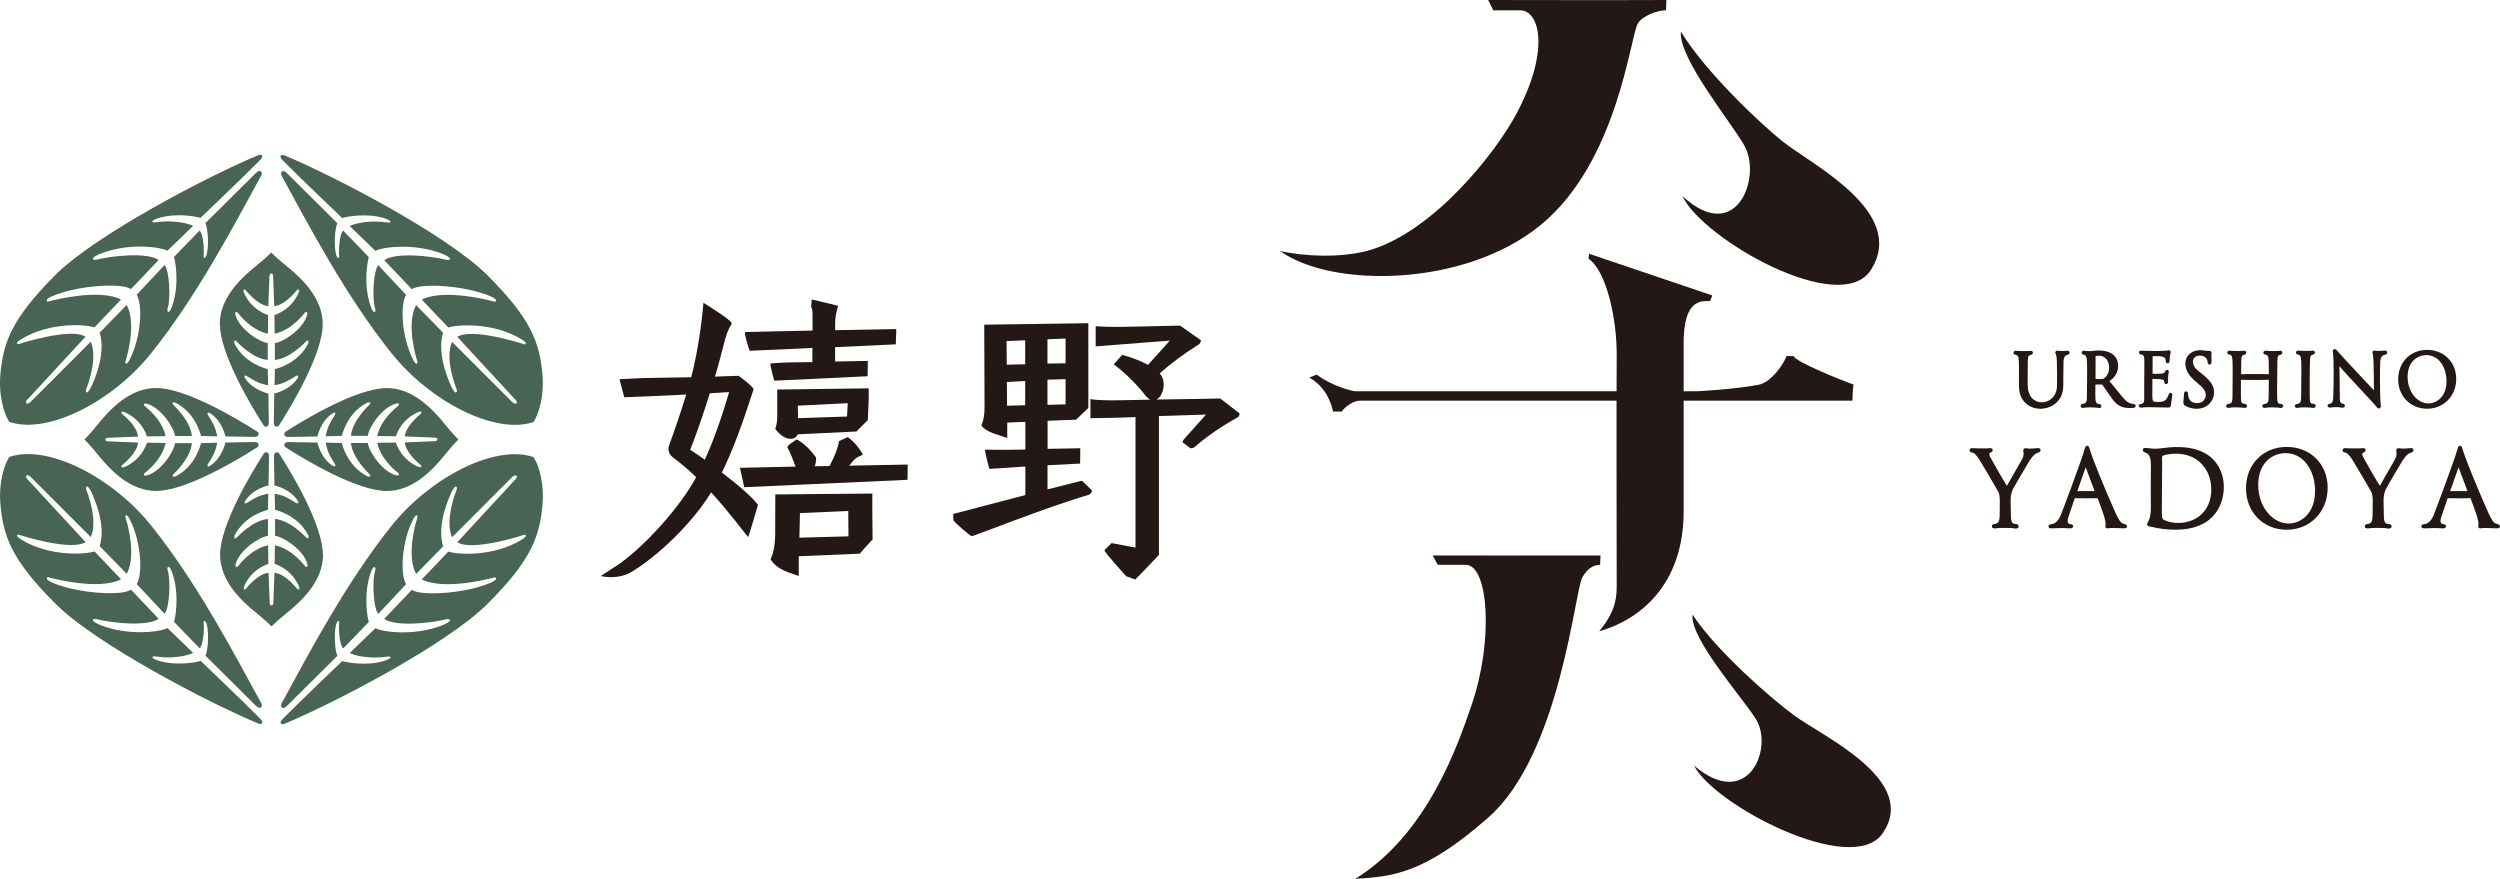 <?xml version="1.0" encoding="UTF-8"?>
<svg id="_レイヤー_2" data-name="レイヤー 2" xmlns="http://www.w3.org/2000/svg" viewBox="0 0 429.44 150.97">
  <defs>
    <style>
      .cls-1, .cls-2 {
        fill: #231815;
      }

      .cls-3 {
        fill: #476455;
      }

      .cls-2 {
        stroke: #231815;
        stroke-miterlimit: 10;
        stroke-width: .5px;
      }
    </style>
  </defs>
  <g id="_レイヤー_1-2" data-name="レイヤー 1">
    <g>
      <g>
        <g>
          <path class="cls-1" d="m122.16,84.59c2.54,2.71,6.33,7.67,6.33,7.67.13-.04,1.71-5.55,1.71-5.55-.93-1.24-3.35-3.4-6.2-5.54,1.71-3.46,3.34-7.75,5.44-14.26.12-.42-2.57-2.36-2.57-2.36l-4.05.14c.49-1.69,1.04-3.62,1.49-5.49.44-1.68.69-2.46,1.32-3.49l.07-.12-.04-.13c0-.46-4.83-3.45-4.83-3.45-.23,3.08-.96,8.51-2.1,12.79l-8.28.14c-1.16.05-4.04.2-4.04.2l.83,3.1c.59-.02,8.21-.32,9.68-.42l.96-.07c-.88,2.89-1.87,5.82-2.93,8.71-.3.83-.05,1.58.71,2.17,1.24.9,2.56,2.02,3.93,3.33-2.84,5.25-8.59,11.53-13.03,14.79-.22.15-1.77,1.16-3.39,2.21,2.3.45,3.94-.01,5.08-.58,5.01-2.97,10.93-8.85,13.9-13.81Zm-3.6-7.33c1.04-2.61,2.14-5.79,3.37-9.7l3.32-.21c-1.34,4.57-2.71,8.38-4.18,11.62-.84-.61-1.68-1.17-2.52-1.71Z"/>
          <path class="cls-1" d="m149.22,66.71l-15.71.2v4.03c0,1.14,0,1.66-.29,2.57l-.05.16.1.13c.8,1.02,1.69,1.58,2.51,1.58.61,0,1.05-.28,1.24-.77l10.09-.49,1.96-1.96.15-3.47c.03-.72,0-1.98,0-1.98Zm-3.6,2.55l-.12,2.29-8.41.28-.04-2.15,8.57-.42Z"/>
          <path class="cls-1" d="m128.76,60.25c.79-.03,6.43-.26,9.36-.41l1.43-.08v2.44l-3.77.05c-.93,0-3.42.18-3.42.18-.16.15.63,2.96.63,2.96.47-.02,4.84-.21,6.74-.31l9.31-.45s.03-2.47.03-2.63l-5.62.1v-2.46l10.43-.49.08-2.63-10.5.2v-1.19c0-1.02.18-1.83.44-2.73l.05-.18-.13-.13-4.37-1.05-.11,1.19c.24.55.23,1.01.23,2.02v2.13s-6.49.14-6.49.14c-1.67.05-5.07.12-5.07.12-.26.25.76,3.23.76,3.23Z"/>
          <path class="cls-1" d="m137.21,98.94v-3.39l10.47-.44s2.21-2.53,2.21-2.4l-.05-5.61c0-.77.01-2.32.01-2.32l-16.67.15-.02,7.04c-.05,1.73-.25,2.81-.73,3.97l-.07.16.1.14c1.07,1.48,2.36,1.89,4.74,2.7Zm8.54-6.81l-8.43.23.09-4.22,8.3-.37.04,4.36Z"/>
          <path class="cls-1" d="m155.91,79.8l-10.02.19.31-.4c.53-.72.98-1.07,1.72-1.35l.28-.11-.1-.29c-1.2-1.95-2.48-2.76-2.48-2.76.03,0-1.49.69-1.49.69-.22,1.25-.75,2.61-1.64,4.28l-2.53.04s.35-1.01.19-1.52c0,0-1.46-2.19-3.29-3.08,0,0-1.8,1.06-1.6,1.39.46.78.87,1.84,1.4,3.27l-4.26.09c-1.78.05-5.29.12-5.29.12l.73,3.33c.59-.03,6.81-.3,10.18-.46l17.87-.81.03-2.63Z"/>
        </g>
        <g>
          <path class="cls-1" d="m209.63,68.45h0c-.2,0-.71,0-2.37.05l-8.61.13c.22-.11.43-.28.64-.53,1.01-1.63.62-3.25-.09-3.96,1.91-1.7,4.2-3.39,6.62-4.91.29-.15.47-.45.47-.78l-3.58-2.52h0c-.2,0-.56,0-2.37.05l-6.7.15c-1.53.05-4.32.01-5.43-.1v3.47c1.5-.11,5.9-.46,7.53-.59l5.21-.4-3.75,4.17c-1.24-.69-2.81-1.3-4.45-1.72l-1.43,1.63c1.67,1.19,4.09,3.57,5.4,5.3h0c.29.38.58.63.88.76l-5.12.1c-1.74.05-4.24,0-5.17-.2v3.29c1.81-.03,5.98-.1,7.74-.2v22.42l-4.11-.77-1.23,1.22c0,.37,3.74,4.47,3.74,4.47l1.55.57s1.31-1.29,4.08-4.24v-23.84l8.09-.26-3.78,4.22c-.15.15-.24.37-.24.57l1.37,1.01c.23,0,.56-.08.76-.28,1.77-1.59,4.75-3.64,7.23-4.99.42-.21.42-.6.42-.73l-3.33-2.57Z"/>
          <path class="cls-1" d="m185.87,82.59c-.11,0-.42.07-.93.21l-5,1.26v-4.14l5.6-.29.03-2.63-5.62.1v-4.82l4.89-.19,2.11-2.02v-14.55s-17.88.25-17.88.25l.05,14.2c0,1.24-.14,2.07-.48,2.96l-.06.16.11.14c.8,1.05,3,1.53,4.33,2v-2.64l3.11-.13v4.76l-3.4.05c-.91,0-3.5-.03-3.5-.03-.15.15.71,3.3.71,3.3.78-.04,4.61-.28,6.19-.41v4.91l-12.38,3.24v1.03c0,.28,2.92,2.79,3.18,2.79.36,0,13.19-5.12,20.02-7.08.41-.14.61-.4.61-.8l-1.67-1.62Zm-9.77-24.13v4.11l-3.16.08-.04-4.06,3.2-.13Zm0,7v4.15l-3.11.08-.04-4.07,3.15-.17Zm6.94-3.05l-3.11.04v-4.17l3.11-.13v4.25Zm0,7.05l-3.11.08v-4.32l3.11-.09v4.32Z"/>
        </g>
      </g>
      <g>
        <g>
          <path class="cls-1" d="m255.64,0c1.46,0,23.13.05,30.61,0l-.07,1.76c-1.36,0-4.13.93-4.88,2.35-1.31,2.48-3.5,23.71-16.59,34.49s-35.97,10.91-44.84,4.51c3.86.91,10.71,1.31,15.67-.22,10.89-3.37,21.41-16.64,25.04-23.52,5.72-10.82,3.88-17.6.53-17.6-.24,0-4.4,0-4.61,0l-.86-1.76Z"/>
          <path class="cls-1" d="m288.74,5.41c-.48,4.52,8.53,15.43,10.9,19.6,3.05,5.35-1.34,17.27-10.64,8.67,3.39,7.34,27.15,20.91,32.38,12.68,6.31-9.93-10.15-18.06-15.19-22.08-3.96-3.17-13.38-12.1-17.46-18.87Z"/>
        </g>
        <path class="cls-1" d="m224.92,64.86c2.82,1.62,3.73,4.3,4.07,5.85.09-.06,1.47,0,1.47,0,.64-.93,2.15-1.88,3-1.88h84.75c0-1.75.18-2.78.18-2.78-1.54-.52-10.02-3.88-10.28-4.89h-1.24c-.24.91-2.43,4.5-4.81,4.94-4.4.82-10.6,1.11-10.6,1.11h-58.68c-.42,0-4.08-.91-6.59-2.86l-1.3.51Z"/>
        <path class="cls-1" d="m272.97,43.59l-.11.84c3.14,2.12,4.92,10.56,4.85,16.77-.07,6.05,0,34.97,0,39.65,0,3.42-1.33,5.54-3.01,7.59,6.99-1.96,14.51-8,14.51-20.58v-28.9c0-7.51,2.9-7.26,4.53-7.24l.39-.97-21.17-7.16Z"/>
        <path class="cls-1" d="m246.12,95.41c1.46,0,21.33.04,28.81,0l-.07,1.62c-1.36,0-2.31.86-3.06,2.16-1.31,2.28-3.79,30.35-16.11,41.21-11.24,9.92-16.76,10.16-22.88,10.56,12.54-7.74,17.74-23.37,19.96-29.82,3.83-11.12,2.93-24.12-1-24.12-.24,0-4.59,0-4.81,0l-.86-1.62Z"/>
        <path class="cls-1" d="m290.74,105.56c-.48,4.15,8.53,14.17,10.9,18,3.05,4.91-1.34,15.85-10.64,7.96,3.39,6.74,27.15,19.2,32.38,11.64,6.31-9.11-10.15-16.58-15.19-20.27-3.96-2.91-13.38-11.1-17.46-17.33Z"/>
      </g>
      <g>
        <path class="cls-2" d="m353.6,65.61c0-3.48,0-4.49-.28-5-.01-.03-.03-.05-.03-.06,0-.05.04-.06.09-.06h.03c.18.04.42.06.76.06.26,0,.57-.01.94-.05h.03c.08,0,.12.04.12.08,0,.05-.05.1-.12.12-.61.11-.92.59-.93,1.48,0,.7-.03,2.1-.04,3.5v.51c0,3.07-2.5,3.78-3.67,3.78-1.31,0-2.59-.66-3.16-2.03-.25-.62-.29-1.07-.29-2.67.01-.64.01-1.31.01-1.91,0-2.18-.05-2.5-.88-2.68-.05-.01-.06-.04-.06-.08,0-.05.04-.1.09-.1.32.03.91.06,1.54.06.36,0,.73-.01,1.07-.05h.04c.06,0,.1.03.1.06,0,.06-.06.13-.13.14-.51.1-.74.32-.75,1.2-.01.38-.01,2.13-.03,3.34,0,1.21.03,1.8.26,2.39.43,1.16,1.42,1.72,2.42,1.72,1.22,0,2.49-.83,2.79-2.39.05-.19.08-.36.08-1.35Z"/>
        <path class="cls-2" d="m360.6,69.82c-.37-.03-.91-.1-1.56-.1-.4,0-.83.03-1.29.1h-.01c-.05,0-.09-.05-.09-.09s.01-.06.06-.08c.83-.17,1.02-.4,1.02-1.59.01-1.02.04-2.69.04-4.12,0-2.62-.01-3.1-.89-3.29-.04-.01-.05-.04-.05-.06,0-.05.04-.1.09-.1.33.03.51.08.87.08.21,0,.46-.01.83-.06.33-.04.65-.06.93-.06,1.71,0,3.05.71,3.05,2.44,0,.97-.54,1.85-1.52,2.45-.04.01-.08.06-.08.1,0,.01.01.04.03.05.41.46.87,1.02,1.57,1.88,1.05,1.28,1.61,2.22,2.93,2.28.05,0,.09.04.09.08,0,.09-.23.11-.84.11-1.8,0-2.35-.92-3.13-2-.55-.75-.99-1.47-1.35-1.94-.06-.09-.15-.09-.24-.09-.22-.01-.43-.01-.64-.01-.64,0-.73.04-.73.24-.01.1-.01.96-.01,1.54,0,1.4,0,2.02.92,2.07.08.01.12.06.12.12,0,.04-.03.08-.1.08h-.01Zm1.94-6.74c0-1.21-.79-2.23-1.98-2.23-.79,0-.85.2-.85.5v.08c0,.13.01.42.01.54,0,.08-.01,2.96-.01,3.09,0,.25.15.31.98.31.62,0,.77-.09.93-.21.62-.47.92-1.21.92-2.07Z"/>
        <path class="cls-2" d="m367.74,69.79c-.05,0-.08-.03-.08-.05,0-.04.03-.06.09-.08.74-.15.83-.47.83-1.47v-.27c0-.52-.01-1.02-.01-1.52,0-1.33.03-2.53.03-3.5,0-.36-.01-.68-.01-.97,0-.62-.04-1.22-.84-1.29-.05-.01-.08-.05-.08-.09s.01-.06.05-.06c.79.01,1.73.05,2.72.05s1.65-.05,1.93-.09c.09-.01.15-.04.2-.04.04,0,.06.03.06.06,0,.06-.03.17-.08.33-.08.27-.09,1-.12,1.24,0,.08-.04.12-.08.12s-.09-.05-.09-.12c0-.6-.09-1.12-1.89-1.12-.79,0-.85.06-.85.38v.55c0,.08-.01,2.14-.01,2.27,0,.23.01.33.24.33.28.01.52.01.73.01,1.58,0,1.47-.24,1.71-.64.03-.04.04-.05.06-.05.04,0,.06.05.06.1h0c-.13.5-.14,1.03-.14,1.4s0,.47-.08.47c-.04,0-.08-.04-.08-.12-.05-.56-.08-.78-2.3-.78-.13,0-.22.05-.23.18-.01.15-.01,2.62-.01,2.88.01,1.26.14,1.39,1.25,1.39,1.22,0,1.65-.31,2.05-1.48.01-.06.05-.09.08-.09.04,0,.06.04.06.1h0c-.08.45-.19,1.25-.22,1.54-.04.34.01.4-.23.4-.1,0-.24-.01-.47-.01-.5,0-1.59-.05-2.69-.05-.55,0-1.1.01-1.57.05h-.01Z"/>
        <path class="cls-2" d="m376.95,64.99c-.84-.77-1.31-1.62-1.31-2.51,0-1.44,1.21-2.08,2.26-2.08h.06c.45.01.97.12,1.42.12h.18c.06,0,.08.03.08.08-.01.14-.03.27-.03.41,0,.32.04.64.04.97,0,.36-.04.4-.1.4-.04,0-.08-.04-.08-.1,0-.62-.39-1.45-1.62-1.45-.89,0-1.4.6-1.4,1.26v.03c0,.87.52,1.43,1.33,2.04l.71.59c.97.82,1.59,1.62,1.59,2.64,0,1.28-.97,2.58-2.77,2.58h-.03c-.57,0-1.29-.2-1.7-.43-.17-.1-.28-.13-.28-.41v-.05c.03-.45.1-1.03.12-1.52,0-.06.04-.09.08-.09.05,0,.1.04.1.09,0,1.72,1.24,1.94,1.81,1.94,1.31,0,1.74-1.06,1.74-1.59,0-.97-.61-1.54-1.44-2.23l-.75-.65Z"/>
        <path class="cls-2" d="m391.84,69.82c-.37-.03-.93-.1-1.59-.1-.41,0-.84.03-1.3.1h-.01c-.05,0-.09-.04-.09-.08s.03-.06.08-.08c.83-.12,1.01-.41,1.02-1.61,0-.75.01-1.81.03-2.92,0-.06-.05-.14-.17-.14-.82.01-1.71.03-2.58.03s-1.7-.01-2.4-.03c-.09,0-.14.08-.14.15,0,.61-.01,1.2-.01,1.71s.01.93.01,1.21c.01.94,0,1.54.92,1.56.08.01.13.06.13.12,0,.04-.04.08-.1.08h-.01c-.37-.03-.93-.1-1.59-.1-.41,0-.84.03-1.3.1h-.01c-.05,0-.09-.04-.09-.08s.03-.06.08-.08c.83-.12,1.01-.41,1.02-1.61,0-1.07.03-2.87.03-4.35,0-2.56-.03-2.93-.88-3.07-.05-.01-.06-.04-.06-.06,0-.04.04-.09.09-.09.32.03.89.06,1.5.06.34,0,.7-.01,1.05-.05h.04c.08,0,.1.03.1.08s-.05.12-.13.13c-.51.1-.7.29-.73,1.21-.01.51-.01,1.44-.03,2.44,0,.06,0,.19.15.19.75-.03,1.66-.04,2.59-.04.8,0,1.62.01,2.37.04.1,0,.15-.06.15-.18,0-.97,0-1.94-.03-2.5-.05-.83-.24-1.1-.86-1.22-.05-.01-.06-.04-.06-.06,0-.04.04-.09.09-.09.32.03.89.06,1.5.06.34,0,.7-.01,1.05-.05h.04c.08,0,.1.03.1.08s-.05.12-.13.13c-.52.08-.71.33-.73,1.21-.01,1.02-.05,3.66-.05,5.24,0,2.03,0,2.46.93,2.47.08.01.13.06.13.12,0,.04-.04.08-.1.08h-.01Z"/>
        <path class="cls-2" d="m397.42,69.82c-.37-.03-.92-.1-1.58-.1-.41,0-.84.03-1.3.1h-.01c-.05,0-.09-.04-.09-.08s.03-.06.08-.08c.83-.12,1.01-.41,1.01-1.61.01-1.02.04-2.72.04-4.16,0-2.72-.01-3.07-.88-3.27-.05-.01-.06-.04-.06-.06,0-.04.04-.09.09-.09.32.03.88.06,1.49.06.36,0,.71-.01,1.06-.05h.04c.06,0,.1.03.1.06,0,.06-.06.13-.13.14-.51.1-.7.32-.73,1.2-.04.87-.05,2.65-.05,4.18,0,.78.01,1.48.01,1.99,0,1.02.04,1.54.91,1.56.08.01.13.06.13.12,0,.04-.04.08-.1.08h-.01Z"/>
        <path class="cls-2" d="m409.73,60.48c.05,0,.09.04.09.08,0,.05-.04.1-.13.12-.79.13-1.03.75-1.07,1.45-.03.55-.05,1.8-.05,3.15,0,1.65.04,3.47.15,4.46v.05c0,.09-.04.14-.08.14-.06,0-.14-.06-.2-.18-.23-.4-5.14-5.46-6.7-7.39-.05-.08-.1-.12-.11-.12-.03,0-.03.01-.03.06v.04c.05,1.53.05,4.89.08,6.21,0,.4.13,1.01.77,1.05.06,0,.11.05.11.1,0,.04-.04.08-.14.08h-.03c-.54-.06-.83-.1-1.17-.1-.26,0-.55.03-.98.08h-.04c-.09,0-.14-.04-.14-.08,0-.03.04-.06.1-.06.59-.04.84-.57.87-1.12.05-.87.09-2.56.09-4.2s-.04-3.24-.14-3.88v-.08c0-.09.01-.14.06-.14.04,0,.1.05.19.15.69.85,6.79,7.31,6.79,7.31.01,0,.03-.03.03-.08-.06-5.77-.08-6.45-.27-7-.01-.03-.01-.04-.01-.06,0-.04.03-.05.06-.05h.04c.23.04.46.06.75.06s.62-.03,1.1-.06h.01Z"/>
        <path class="cls-2" d="m412.2,65.15c0-2.78,1.98-4.8,4.72-4.8s4.75,1.98,4.75,4.75-2.03,4.86-4.75,4.86-4.72-2.03-4.72-4.81Zm8.3.37c0-2.67-1.49-4.77-3.71-4.77-1.62,0-3.47,1.16-3.47,3.99s1.89,4.81,3.81,4.81c1.62,0,3.37-1.34,3.37-4.03Z"/>
        <path class="cls-2" d="m346.36,90.52c-.47-.05-1.2-.09-1.95-.09-.66,0-1.33.02-1.82.09h-.02c-.13,0-.18-.05-.18-.11s.05-.13.16-.13c1.09-.11,1.2-.78,1.2-2.17,0-.53.02-1.59.02-2.02-.02-.84-.05-1.22-.29-1.73-.13-.29-3.12-5.36-3.34-5.67-.38-.56-.89-1.2-1.42-1.22-.11,0-.15-.07-.15-.13s.05-.11.13-.11h.02c.75.04,1.35.05,1.92.05.42,0,.82,0,1.24-.05h.05c.09,0,.13.04.13.09s-.05.13-.13.15c-.33.11-.46.27-.46.53,0,.16.05.35.15.57.11.24,2.97,5.32,3.15,5.32.04,0,.05-.05.09-.13.13-.29,1.93-3.37,2.64-4.63.22-.4.36-.8.36-1.2,0-.16-.02-.31-.05-.47,0-.04-.02-.05-.02-.09,0-.07.04-.13.13-.13h.07c.27.04.49.07.77.07.33,0,.71-.04,1.37-.09h.02c.07,0,.13.05.13.11s-.04.11-.16.15c-.78.22-1.19.77-1.68,1.48-.22.33-2.81,4.74-2.94,5.05-.27.67-.37,1.17-.37,1.88v.22c.02.31.02.78.02,1.2,0,2.39.05,2.9,1.22,2.97.09,0,.15.07.15.13,0,.07-.05.13-.15.13h-.02Z"/>
        <path class="cls-2" d="m358.52,76.8c.05,0,.09.07.15.26.49,1.77,2.72,7.15,4.3,10.7.95,2.17,1.26,2.35,2.02,2.53.07.02.15.07.15.13s-.07.09-.24.09c-.95-.05-1.53-.07-1.95-.07s-.64.02-.93.07h-.05c-.05,0-.07-.02-.07-.09v-.09c.04-.11.04-.24.04-.37,0-.62-.27-1.55-1.4-4.52-.02-.05-.11-.11-.22-.11-.49.02-1.13.02-1.75.02-.86,0-1.71,0-2.19-.02-.13,0-.18.05-.2.11-.6,1.73-1.08,3.19-1.13,3.32-.07.22-.13.46-.13.69,0,.44.18.82.8.84.09,0,.15.05.15.09,0,.07-.07.13-.22.13-.69-.04-1.09-.05-1.57-.05-.44,0-.93.02-1.75.05-.15,0-.22-.04-.22-.09s.09-.11.24-.13c.91-.05,1.5-.84,1.84-1.62.18-.42,3.68-9.68,4.18-11.6.05-.16.11-.27.16-.27Zm-1.93,7.82c.47-.02,1.08-.02,1.68-.02s1.22,0,1.73.02h.05c.05,0,.09-.02.09-.05,0-.02,0-.05-.02-.07-1.75-4.74-1.82-4.85-1.86-4.85s-.07.05-.09.15l-1.66,4.72v.04s.02.07.05.07h.02Z"/>
        <path class="cls-2" d="m373.67,90.74c-1.66,0-2.52-.15-4.47-.57-.09-.02-.13-.05-.13-.11,0-.04.02-.07.05-.15.25-.36.6-1.15.6-2.79v-.13c-.02-.93-.02-1.75-.02-2.48,0-1.66.02-2.92.02-4.08,0-1.48,0-2.64-1.29-2.99-.07-.02-.11-.07-.11-.13s.05-.13.13-.13c.49.02,1.06.15,1.79.15.29,0,.6-.02.97-.07,1.02-.15,1.93-.22,2.77-.22,7.66,0,7.77,5.74,7.77,6.64,0,2.15-1,7.06-8.08,7.06Zm6.42-6.71c0-3.34-2.26-6.35-6.33-6.35-.8,0-1.59.11-2.26.33-.22.07-.37.33-.37.66,0,.18.02.57.02.73-.02,1.95,0,4.72-.05,8.42v.22c0,1,.13,1.33.57,1.53.71.33,1.59.51,2.5.51,3.01,0,5.93-1.97,5.93-6.05Z"/>
        <path class="cls-2" d="m386.06,83.88c0-3.98,2.83-6.86,6.75-6.86s6.78,2.83,6.78,6.78-2.9,6.95-6.78,6.95-6.75-2.9-6.75-6.87Zm11.87.53c0-3.81-2.13-6.82-5.31-6.82-2.32,0-4.96,1.66-4.96,5.71s2.7,6.88,5.45,6.88c2.32,0,4.81-1.92,4.81-5.76Z"/>
        <path class="cls-2" d="m410.42,90.52c-.47-.05-1.2-.09-1.95-.09-.66,0-1.33.02-1.82.09h-.02c-.13,0-.18-.05-.18-.11s.05-.13.16-.13c1.09-.11,1.2-.78,1.2-2.17,0-.53.02-1.59.02-2.02-.02-.84-.05-1.22-.29-1.73-.13-.29-3.12-5.36-3.34-5.67-.38-.56-.89-1.2-1.42-1.22-.11,0-.15-.07-.15-.13s.05-.11.13-.11h.02c.75.04,1.35.05,1.92.05.42,0,.82,0,1.24-.05h.05c.09,0,.13.04.13.09s-.05.13-.13.15c-.33.11-.46.27-.46.53,0,.16.05.35.15.57.11.24,2.97,5.32,3.15,5.32.04,0,.05-.05.09-.13.13-.29,1.93-3.37,2.64-4.63.22-.4.36-.8.36-1.2,0-.16-.02-.31-.05-.47,0-.04-.02-.05-.02-.09,0-.07.04-.13.13-.13h.07c.27.04.49.07.77.07.33,0,.71-.04,1.37-.09h.02c.07,0,.13.05.13.11s-.04.11-.16.15c-.78.22-1.19.77-1.68,1.48-.22.33-2.81,4.74-2.94,5.05-.27.67-.37,1.17-.37,1.88v.22c.02.31.02.78.02,1.2,0,2.39.05,2.9,1.22,2.97.09,0,.15.07.15.13,0,.07-.05.13-.15.13h-.02Z"/>
        <path class="cls-2" d="m422.57,76.8c.05,0,.09.07.15.26.49,1.77,2.72,7.15,4.3,10.7.95,2.17,1.26,2.35,2.02,2.53.07.02.15.07.15.13s-.07.09-.24.09c-.95-.05-1.53-.07-1.95-.07s-.64.02-.93.07h-.05c-.05,0-.07-.02-.07-.09v-.09c.04-.11.04-.24.04-.37,0-.62-.27-1.55-1.4-4.52-.02-.05-.11-.11-.22-.11-.49.02-1.13.02-1.75.02-.86,0-1.71,0-2.19-.02-.13,0-.18.05-.2.11-.6,1.73-1.08,3.19-1.13,3.32-.07.22-.13.46-.13.69,0,.44.18.82.8.84.09,0,.15.05.15.09,0,.07-.07.13-.22.13-.69-.04-1.09-.05-1.57-.05-.44,0-.93.02-1.75.05-.15,0-.22-.04-.22-.09s.09-.11.24-.13c.91-.05,1.5-.84,1.84-1.62.18-.42,3.68-9.68,4.18-11.6.05-.16.11-.27.16-.27Zm-1.93,7.82c.47-.02,1.08-.02,1.68-.02s1.22,0,1.73.02h.05c.05,0,.09-.02.09-.05,0-.02,0-.05-.02-.07-1.75-4.74-1.82-4.85-1.86-4.85s-.07.05-.09.15l-1.66,4.72v.04s.02.07.05.07h.02Z"/>
      </g>
    </g>
  </g>
  <g id="_レイヤー_2-2" data-name="レイヤー 2">
    <g>
      <path class="cls-3" d="m36.14,71c2.07,1.36,2.58,3.97,2.58,3.97l5.04.08c.79,0,.76-.69.48-.87-3.49-2.25-12.35-7.53-17.42-7.53-4.42,0-7.75,3.42-10.15,6.4-1.02,1.26-1.86,2.15-2.15,2.44.29.29,1.13,1.18,2.15,2.44,2.4,2.98,5.73,6.4,10.15,6.4,5.06,0,13.93-5.28,17.42-7.53.28-.18.31-.87-.48-.87l-5.04.08s-.51,2.61-2.58,3.97c0,0-.32.24-.45.11-.13-.13.05-.4.05-.4,0,0,.87-1.31,1.23-2.3.16-.45.35-1.33.34-1.34l-2.78.07s-.84,3.94-4.38,5.71c0,0-.34.13-.48,0-.14-.14.15-.41.15-.41.03-.02,2.92-2.66,3.14-5.3h-2.9c-.1,1.28-2.35,4.93-4.91,5.57,0,0-.29.05-.39-.05-.17-.17.12-.4.12-.4.03-.02,2.95-2.17,3.57-5.15l-3.2-.04c-.23.66-1.06,2.9-3.8,4.15,0,0-.38.19-.56.03-.18-.17.24-.46.24-.46.02-.02,2.45-1.95,2.58-3.75-.14,0-4.75-.19-4.86-.19,0,0-.75.06-.75-.32s.75-.32.75-.32c.11,0,4.72-.19,4.86-.19-.13-1.8-2.55-3.74-2.58-3.75,0,0-.42-.29-.24-.46.18-.16.56.03.56.03,2.74,1.25,3.57,3.49,3.8,4.15l3.2-.04c-.62-2.98-3.54-5.13-3.57-5.15,0,0-.29-.23-.12-.4.1-.1.39-.05.39-.05,2.56.65,4.81,4.29,4.91,5.57h2.9c-.23-2.64-3.12-5.28-3.14-5.31,0,0-.28-.28-.15-.41.14-.14.48,0,.48,0,3.54,1.78,4.38,5.71,4.38,5.71l2.78.07s-.18-.89-.34-1.34c-.35-.99-1.22-2.29-1.23-2.3,0,0-.19-.27-.05-.4.13-.13.45.11.45.11Z"/>
      <path class="cls-3" d="m55.46,95.29c0-5.06-5.28-13.93-7.53-17.42-.18-.28-.87-.31-.87.48l.08,5.04s2.61.51,3.97,2.58c0,0,.24.32.11.45-.13.13-.4-.05-.4-.05,0,0-1.31-.87-2.3-1.23-.45-.16-1.33-.35-1.34-.34l.07,2.78s3.94.84,5.71,4.38c0,0,.13.34,0,.48-.14.14-.41-.15-.41-.15-.02-.03-2.66-2.92-5.3-3.14v2.9c1.28.1,4.93,2.35,5.57,4.91,0,0,.05.29-.05.39-.17.17-.4-.12-.4-.12-.02-.03-2.17-2.95-5.15-3.57l-.04,3.2c.66.23,2.9,1.06,4.15,3.8,0,0,.19.38.03.56-.17.18-.46-.24-.46-.24-.02-.02-1.95-2.45-3.75-2.58,0,.14-.19,4.75-.19,4.86,0,0,.06.75-.32.75s-.32-.75-.32-.75c0-.11-.19-4.72-.19-4.86-1.8.13-3.74,2.55-3.75,2.58,0,0-.29.42-.46.24-.16-.18.03-.56.03-.56,1.25-2.74,3.49-3.57,4.15-3.8l-.04-3.2c-2.98.62-5.13,3.54-5.15,3.57,0,0-.23.29-.4.12-.1-.1-.05-.39-.05-.39.65-2.56,4.29-4.81,5.57-4.91v-2.9c-2.64.23-5.28,3.12-5.31,3.14,0,0-.28.28-.41.15-.14-.14,0-.48,0-.48,1.78-3.54,5.71-4.38,5.71-4.38l.07-2.78s-.89.18-1.34.34c-.99.35-2.29,1.22-2.3,1.23,0,0-.27.19-.4.05-.13-.13.11-.45.11-.45,1.36-2.07,3.97-2.58,3.97-2.58l.08-5.04c0-.79-.69-.76-.87-.48-2.25,3.49-7.53,12.35-7.53,17.42,0,4.42,3.42,7.75,6.4,10.15,1.26,1.02,2.15,1.86,2.44,2.15.29-.29,1.18-1.13,2.44-2.15,2.98-2.4,6.4-5.73,6.4-10.15Z"/>
      <path class="cls-3" d="m57.11,79.99c-2.07-1.36-2.58-3.97-2.58-3.97l-5.04-.08c-.79,0-.76.69-.48.87,3.49,2.25,12.35,7.53,17.42,7.53,4.42,0,7.75-3.42,10.15-6.4,1.02-1.26,1.86-2.15,2.15-2.44-.29-.29-1.13-1.18-2.15-2.44-2.4-2.98-5.73-6.4-10.15-6.4-5.06,0-13.93,5.28-17.42,7.53-.28.18-.31.87.48.87l5.04-.08s.51-2.61,2.58-3.97c0,0,.32-.24.45-.11.13.13-.05.4-.05.4,0,0-.87,1.31-1.23,2.3-.16.45-.35,1.33-.34,1.34l2.78-.07s.84-3.94,4.38-5.71c0,0,.34-.13.48,0,.14.14-.15.41-.15.41-.03.02-2.92,2.66-3.14,5.3h2.9c.1-1.28,2.35-4.93,4.91-5.57,0,0,.29-.05.39.05.17.17-.12.4-.12.4-.03.02-2.95,2.17-3.57,5.15l3.2.04c.23-.66,1.06-2.9,3.8-4.15,0,0,.38-.19.56-.03.18.17-.24.46-.24.46-.02.02-2.45,1.95-2.58,3.75.14,0,4.75.19,4.86.19,0,0,.75-.06.75.32s-.75.32-.75.32c-.11,0-4.72.19-4.86.19.13,1.8,2.55,3.74,2.58,3.75,0,0,.42.29.24.46-.18.16-.56-.03-.56-.03-2.74-1.25-3.57-3.49-3.8-4.15l-3.2.04c.62,2.98,3.54,5.13,3.57,5.15,0,0,.29.23.12.4-.1.1-.39.05-.39.05-2.56-.65-4.81-4.29-4.91-5.57h-2.9c.23,2.64,3.12,5.28,3.14,5.31,0,0,.28.28.15.41-.14.14-.48,0-.48,0-3.54-1.78-4.38-5.71-4.38-5.71l-2.78-.07s.18.89.34,1.34c.35.99,1.22,2.29,1.23,2.3,0,0,.19.27.05.4-.13.13-.45-.11-.45-.11Z"/>
      <path class="cls-3" d="m37.78,55.69c0,5.06,5.28,13.93,7.53,17.42.18.28.87.31.87-.48l-.08-5.04s-2.61-.51-3.97-2.58c0,0-.24-.32-.11-.45.13-.13.4.05.4.05,0,0,1.31.87,2.3,1.23.45.16,1.33.35,1.34.34l-.07-2.78s-3.94-.84-5.71-4.38c0,0-.13-.34,0-.48.14-.14.41.15.41.15.02.03,2.66,2.92,5.3,3.14v-2.9c-1.28-.1-4.93-2.35-5.57-4.91,0,0-.05-.29.05-.39.17-.17.4.12.4.12.02.03,2.17,2.95,5.15,3.57l.04-3.2c-.66-.23-2.9-1.06-4.15-3.8,0,0-.19-.38-.03-.56.17-.18.46.24.46.24.02.02,1.95,2.45,3.75,2.58,0-.14.19-4.75.19-4.86,0,0-.06-.75.32-.75s.32.75.32.75c0,.11.19,4.72.19,4.86,1.8-.13,3.74-2.55,3.75-2.58,0,0,.29-.42.46-.24.16.18-.03.56-.03.56-1.25,2.74-3.49,3.57-4.15,3.8l.04,3.2c2.98-.62,5.13-3.54,5.15-3.57,0,0,.23-.29.4-.12.1.1.05.39.05.39-.65,2.56-4.29,4.81-5.57,4.91v2.9c2.64-.23,5.28-3.12,5.31-3.14,0,0,.28-.28.41-.15.14.14,0,.48,0,.48-1.78,3.54-5.71,4.38-5.71,4.38l-.07,2.78s.89-.18,1.34-.34c.99-.35,2.29-1.22,2.3-1.23,0,0,.27-.19.4-.05.13.13-.11.45-.11.45-1.36,2.07-3.97,2.58-3.97,2.58l-.08,5.04c0,.79.69.76.87.48,2.25-3.49,7.53-12.35,7.53-17.42,0-4.42-3.42-7.75-6.4-10.15-1.26-1.02-2.15-1.86-2.44-2.15-.29.29-1.18,1.13-2.44,2.15-2.98,2.4-6.4,5.73-6.4,10.15Z"/>
      <path class="cls-3" d="m34.45,113.53c-.67.24-4.05.88-7.08.01-.24-.07-1.09-.37-1.17-.56-.13-.31.51-.22.67-.2,3.99.54,6.31-.62,6.31-.62-.49-.51-4.43-4.28-4.43-4.28-.77.55-6.5,1.55-11.73-.59-.18-.07-1.07-.53-1.07-.71,0-.34.47-.27.64-.23,2.73.7,8.77,1.31,10.66-.06l-4.76-5c-1.38,1.11-9.21.7-13.63-1.26,0,0-.78-.36-.81-.6-.06-.45.49-.21.49-.21,0,0,8.3,2.3,12.26.29,0,0-4.17-4.37-4.57-4.79-1.32.49-7.68,1.01-12.64-2.07,0,0-.6-.38-.65-.55-.12-.46.44-.2.44-.2,0,0,8.76,2.85,11.32,1.22l-9.81-10.61s-.63-.53-.36-.8.8.27.8.27c0,0,10.02,10.04,10.26,10.28,1.35-2.91-.74-8.06-.74-8.06,0,0-.27-.64.15-.64.16,0,.6.76.6.76,2.94,6.21,1.52,9.49,1.52,9.49l4.65,4.76c1.83-3.37-.16-9.51-.16-9.51,0,0-.25-.55.1-.55.29,0,.65.84.65.84,1.83,3.62,2.23,9.14,1.13,10.98l4.79,5.11c.82-1,1.09-5.73.52-7.46,0,0-.17-.59.16-.59.29,0,.58.88.58.88,1.47,4.05.44,8.52.34,8.53l4.4,4.55c.64-.38.78-3.31.74-3.77-.05-.64-.1-.94.1-.92.29.03.43.71.43.71.37,1.66.16,4.45-.26,5.26,0,0,5.93,5.87,8.61,8.55.93.93,1.23.08,1-.34-4.63-8.48-11.06-20.74-18.9-30.53-6.63-8.28-17.64-13.97-24.25-11.87h0c-.1.04-.16.06-.16.06,0,0-.37.62-.6,1.2h0c-.64,1.56-1.14,4.06-.94,6.64.45,5.81,1.96,9.85,9.47,17.36,6.99,6.99,26.53,17.14,34.91,20.61.3.12,1.13.03.25-.87-2.63-2.69-10.22-9.92-10.22-9.92Z"/>
      <path class="cls-3" d="m92.26,79.72c-.23-.58-.6-1.2-.6-1.2,0,0-.06-.02-.16-.06h0c-6.61-2.11-17.62,3.58-24.25,11.87-7.84,9.79-14.27,22.05-18.9,30.53-.23.42.07,1.28,1,.34,2.68-2.68,8.61-8.55,8.61-8.55-.41-.81-.63-3.6-.26-5.26,0,0,.14-.68.43-.71.19-.02.15.29.1.92-.04.46.1,3.39.74,3.77l4.4-4.55c-.1,0-1.13-4.48.34-8.53,0,0,.29-.88.58-.88.32,0,.16.59.16.59-.57,1.73-.31,6.46.52,7.46l4.79-5.11c-1.1-1.84-.7-7.37,1.13-10.98,0,0,.36-.84.65-.84.36,0,.1.55.1.55,0,0-1.99,6.15-.16,9.51l4.65-4.76s-1.42-3.28,1.52-9.49c0,0,.43-.76.6-.76.42,0,.15.64.15.64,0,0-2.09,5.15-.74,8.06.24-.24,10.26-10.28,10.26-10.28,0,0,.53-.55.8-.27s-.36.8-.36.8l-9.81,10.61c2.56,1.64,11.32-1.22,11.32-1.22,0,0,.56-.25.44.2-.04.17-.65.55-.65.55-4.96,3.09-11.32,2.57-12.64,2.07-.4.42-4.57,4.79-4.57,4.79,3.96,2,12.26-.29,12.26-.29,0,0,.55-.24.49.21-.03.24-.81.6-.81.6-4.42,1.96-12.25,2.37-13.63,1.26l-4.76,5c1.88,1.36,7.92.76,10.66.06.17-.04.64-.11.64.23,0,.18-.89.63-1.07.71-5.23,2.14-10.96,1.14-11.73.59,0,0-3.94,3.78-4.43,4.28,0,0,2.32,1.16,6.31.62.16-.02.8-.12.67.2-.08.19-.92.49-1.17.56-3.03.87-6.41.22-7.08-.01,0,0-7.58,7.23-10.22,9.92-.89.9-.05,1,.25.87,8.38-3.47,27.92-13.62,34.91-20.61,7.5-7.5,9.02-11.55,9.47-17.36.2-2.58-.31-5.08-.94-6.64h0Z"/>
      <path class="cls-3" d="m.98,71.26c.23.58.6,1.2.6,1.2,0,0,.06.02.16.06h0c6.61,2.11,17.62-3.58,24.25-11.87,7.84-9.79,14.27-22.05,18.9-30.53.23-.42-.07-1.28-1-.34-2.68,2.68-8.61,8.55-8.61,8.55.41.81.63,3.6.26,5.26,0,0-.14.68-.43.71-.19.02-.15-.29-.1-.92.04-.46-.1-3.39-.74-3.77l-4.4,4.55c.1,0,1.13,4.48-.34,8.53,0,0-.29.88-.58.88-.32,0-.16-.59-.16-.59.57-1.73.31-6.46-.52-7.46l-4.79,5.11c1.1,1.84.7,7.37-1.13,10.98,0,0-.36.84-.65.84-.36,0-.1-.55-.1-.55,0,0,1.99-6.15.16-9.51l-4.65,4.76s1.42,3.28-1.52,9.49c0,0-.43.76-.6.76-.42,0-.15-.64-.15-.64,0,0,2.09-5.15.74-8.06-.24.24-10.26,10.28-10.26,10.28,0,0-.53.55-.8.27s.36-.8.36-.8l9.81-10.61c-2.56-1.64-11.32,1.22-11.32,1.22,0,0-.56.25-.44-.2.04-.17.65-.55.65-.55,4.96-3.09,11.32-2.57,12.64-2.07.4-.42,4.57-4.79,4.57-4.79-3.96-2-12.26.29-12.26.29,0,0-.55.24-.49-.21.03-.24.81-.6.81-.6,4.42-1.96,12.25-2.37,13.63-1.26l4.76-5c-1.88-1.36-7.92-.76-10.66-.06-.17.04-.64.11-.64-.23,0-.18.89-.63,1.07-.71,5.23-2.14,10.96-1.14,11.73-.59,0,0,3.94-3.78,4.43-4.28,0,0-2.32-1.16-6.31-.62-.16.02-.8.12-.67-.2.08-.19.92-.49,1.17-.56,3.03-.87,6.41-.22,7.08.01,0,0,7.58-7.23,10.22-9.92.89-.9.05-1-.25-.87-8.38,3.47-27.92,13.62-34.91,20.61C2.01,54.77.49,58.81.04,64.62c-.2,2.58.31,5.08.94,6.64h0Z"/>
      <path class="cls-3" d="m58.8,37.45c.67-.24,4.05-.88,7.08-.01.24.07,1.09.37,1.17.56.13.31-.51.22-.67.2-3.99-.54-6.31.62-6.31.62.49.51,4.43,4.28,4.43,4.28.77-.55,6.5-1.55,11.73.59.18.07,1.07.53,1.07.71,0,.34-.47.27-.64.23-2.73-.7-8.77-1.31-10.66.06l4.76,5c1.38-1.11,9.21-.7,13.63,1.26,0,0,.78.36.81.6.06.45-.49.21-.49.21,0,0-8.3-2.3-12.26-.29,0,0,4.17,4.37,4.57,4.79,1.32-.49,7.68-1.01,12.64,2.07,0,0,.6.38.65.55.12.46-.44.2-.44.2,0,0-8.76-2.85-11.32-1.22l9.81,10.61s.63.53.36.8-.8-.27-.8-.27c0,0-10.02-10.04-10.26-10.28-1.35,2.91.74,8.06.74,8.06,0,0,.27.64-.15.64-.16,0-.6-.76-.6-.76-2.94-6.21-1.52-9.49-1.52-9.49l-4.65-4.76c-1.83,3.37.16,9.51.16,9.51,0,0,.25.55-.1.55-.29,0-.65-.84-.65-.84-1.83-3.62-2.23-9.14-1.13-10.98l-4.79-5.11c-.82,1-1.09,5.73-.52,7.46,0,0,.17.59-.16.59-.29,0-.58-.88-.58-.88-1.47-4.05-.44-8.52-.34-8.53l-4.4-4.55c-.64.38-.78,3.31-.74,3.77.05.64.1.94-.1.92-.29-.03-.43-.71-.43-.71-.37-1.66-.16-4.45.26-5.26,0,0-5.93-5.87-8.61-8.55-.93-.93-1.23-.08-1,.34,4.63,8.48,11.06,20.74,18.9,30.53,6.63,8.28,17.64,13.97,24.25,11.87h0c.1-.04.16-.06.16-.06,0,0,.37-.62.6-1.2h0c.64-1.56,1.14-4.06.94-6.64-.45-5.81-1.96-9.85-9.47-17.36-6.99-6.99-26.53-17.14-34.91-20.61-.3-.12-1.13-.03-.25.87,2.63,2.69,10.22,9.92,10.22,9.92Z"/>
    </g>
  </g>
</svg>